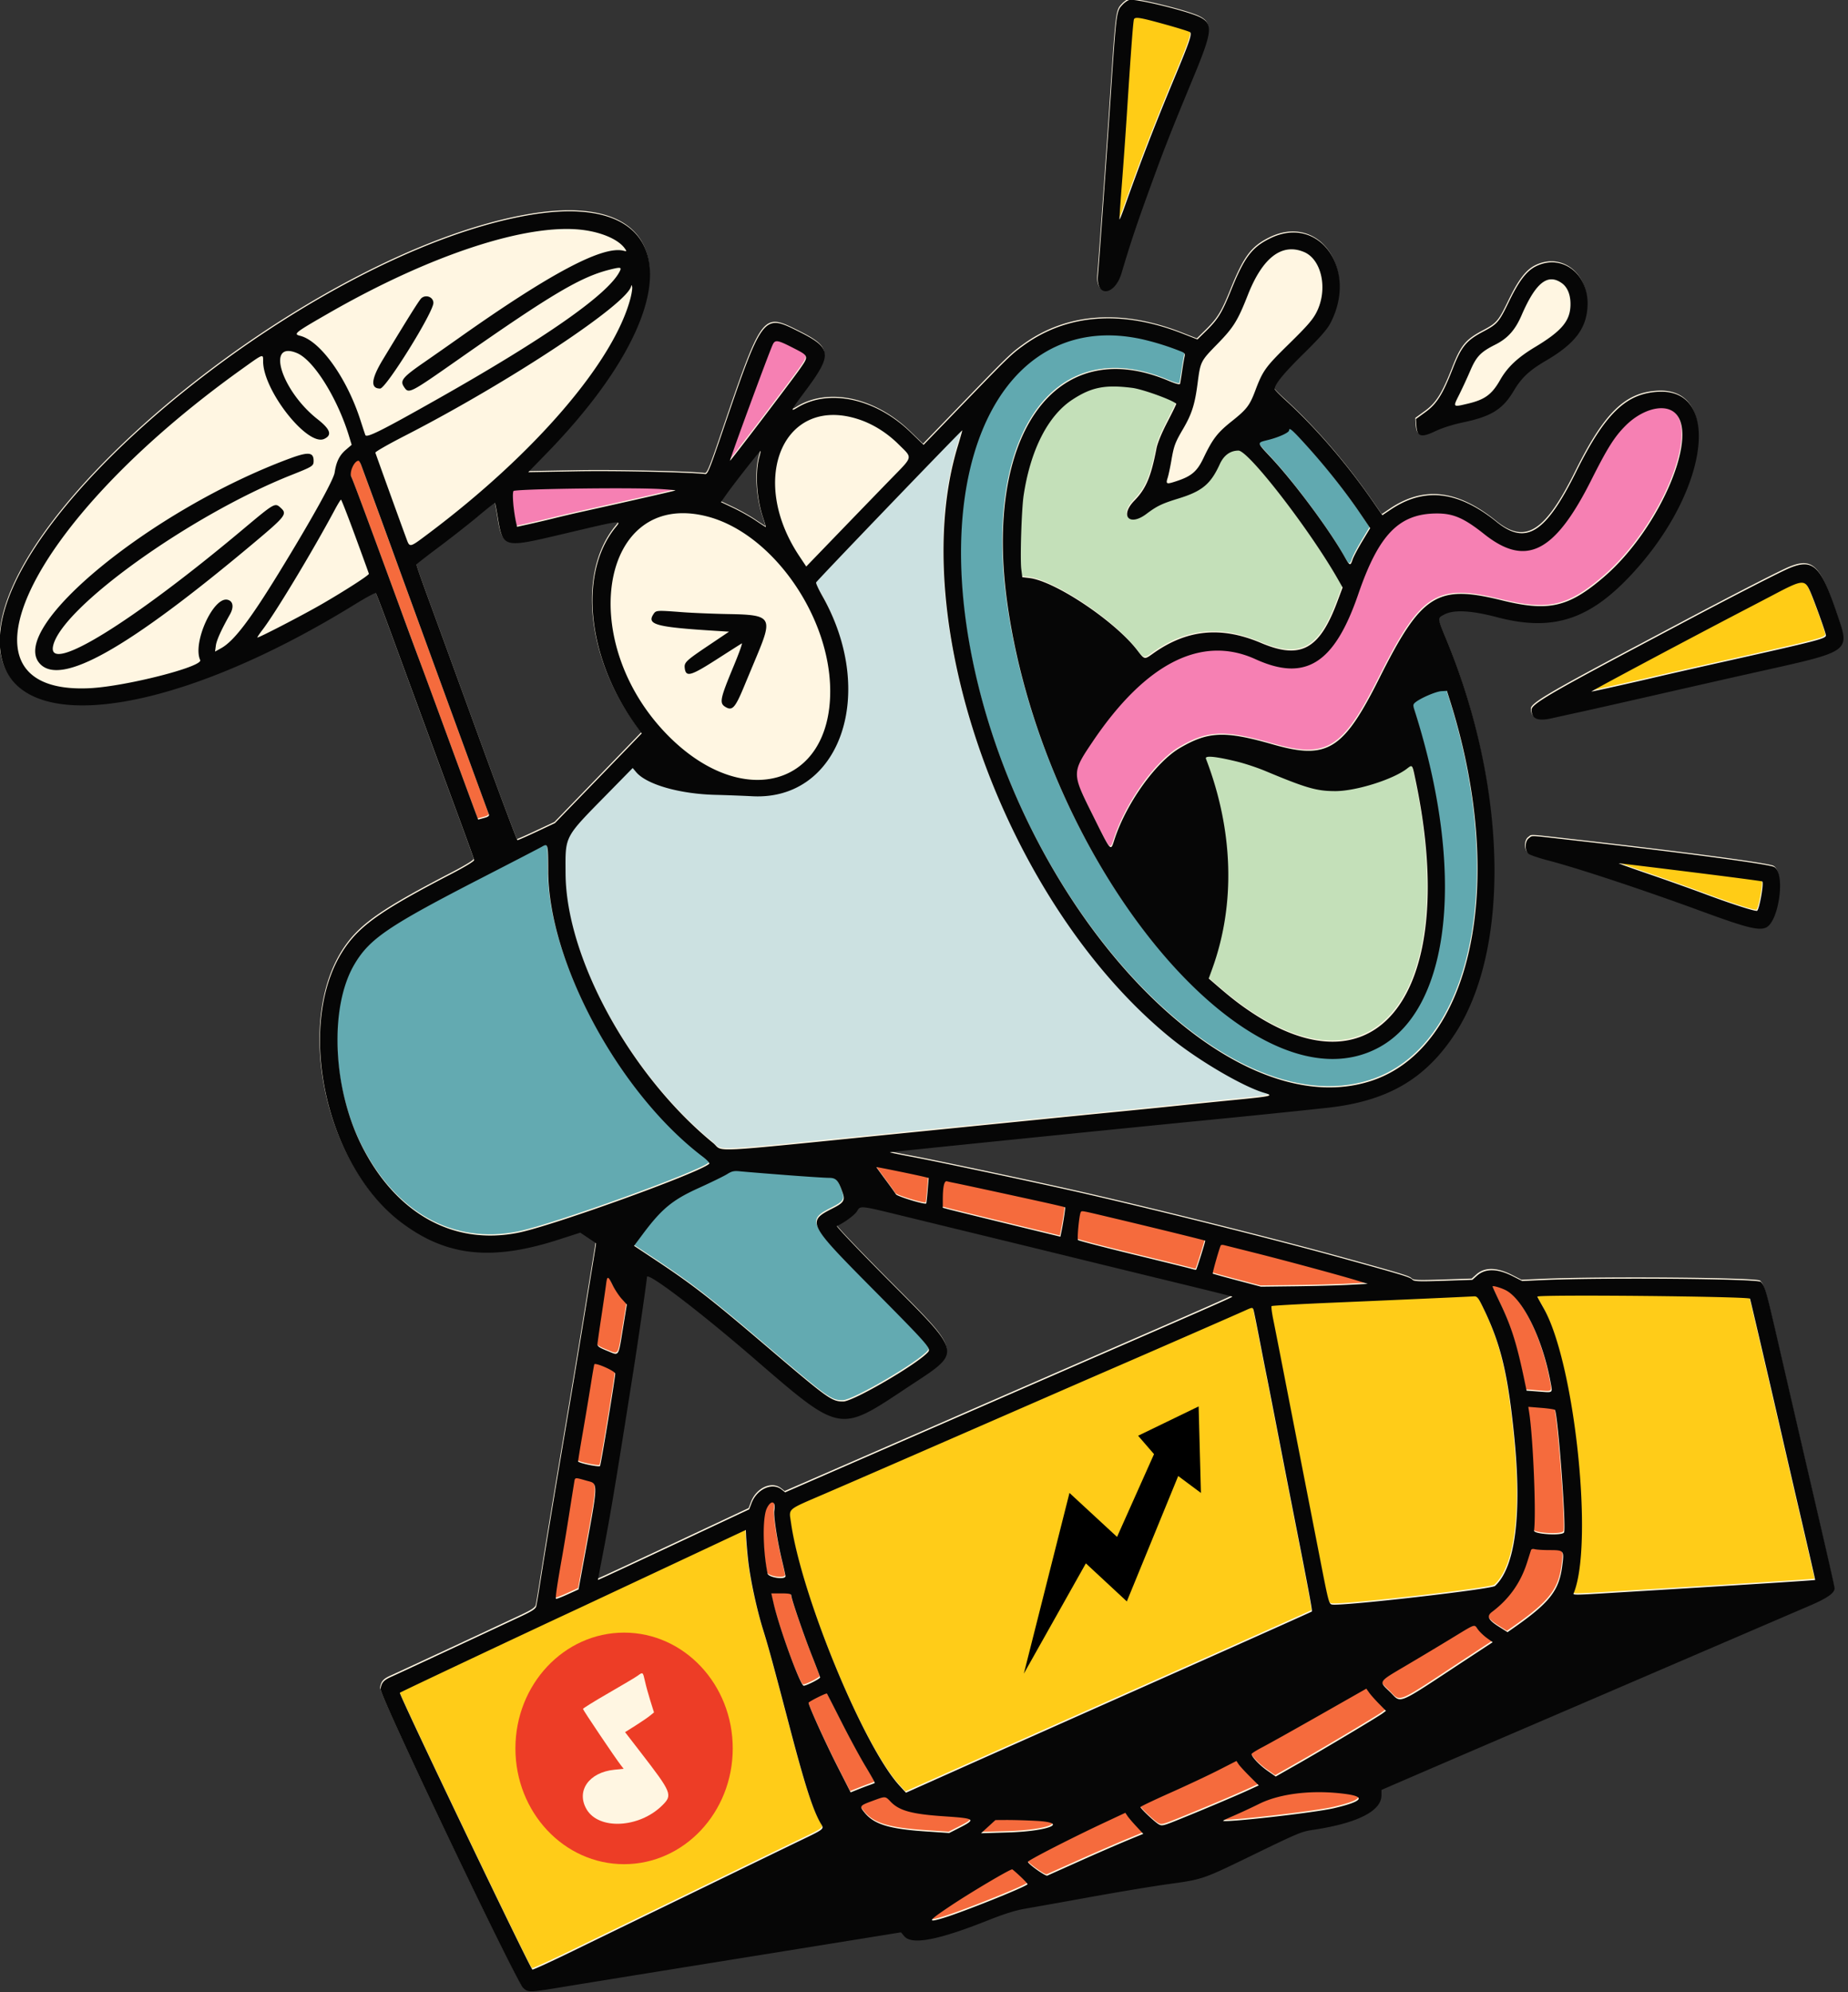 <svg xmlns="http://www.w3.org/2000/svg" xml:space="preserve" width="397" height="428" style="fill-rule:evenodd;clip-rule:evenodd;stroke-linejoin:round;stroke-miterlimit:2"><rect width="100%" height="100%" fill="#333333" stroke="none"/><path d="M584.408 728.707c.821-.574-.359-.63 9.032.43 23.111 2.61 41.099 4.997 42.293 5.615 2.422 1.253 1.002 11.558-1.751 12.709-1.539.644-4.134-.02-13.391-3.42-12.278-4.509-26-9.053-32.155-10.652-1.987-.515-3.856-1.158-4.155-1.428-.808-.731-.732-2.65.127-3.254ZM639.015 672.144c4.849-1.993 6.495-.431 9.797 9.304 2.846 8.387 3.341 8.015-16.592 12.47a5548.822 5548.822 0 0 0-21.297 4.825c-6.894 1.575-14.166 3.217-16.16 3.649-1.994.431-4.509.986-5.59 1.232-2.949.674-4.228.129-4.228-1.807 0-1.129 3.955-3.469 22.353-13.231l9.668-5.133c10.493-5.572 20.159-10.531 22.049-11.309ZM585.92 608.966c5.492-2.663 11.074 1.684 10.75 8.372-.228 4.707-2.637 7.859-8.745 11.442-3.468 2.036-5.065 3.535-6.714 6.308-2.287 3.844-4.678 5.338-10.52 6.568-2.197.462-4.419 1.166-5.885 1.862-2.98 1.413-3.819 1.172-3.968-1.142l-.092-1.41 2.057-1.496c2.304-1.676 3.553-3.675 5.653-9.051 1.817-4.648 2.822-5.873 6.37-7.754 2.99-1.586 3.307-1.958 5.432-6.349 2.089-4.32 3.684-6.391 5.662-7.35ZM500.781 553.23c1.439-.298 12.405 2.397 14.808 3.639 2.71 1.399 2.532 3.005-1.385 12.466-4.944 11.947-6.081 14.836-9.142 23.268-2.853 7.851-4.036 11.4-5.934 17.789-1.425 4.791-5.374 5.208-4.954.522.26-2.901 1.864-25.344 2.551-35.682 1.328-20.005 1.276-19.599 2.648-21.055.424-.447 1.056-.875 1.408-.947Z" style="fill:#fff6e2" transform="translate(-271.282 -567.845) scale(1.026)"/><path d="M374.694 598.35c32.587-5.793 34.523 18.527 3.973 49.904l-3.743 3.842 10.232-.179c8.294-.145 23.579.185 26.807.58.482.058.957-1.08 3.226-7.734 8.845-25.928 8.811-25.883 16.352-22.111 7.011 3.506 7.129 4.753 1.197 12.695-2.902 3.884-3.036 4.178-1.494 3.235 6.619-4.04 16.389-1.925 23.681 5.13l2.753 2.662 7.663-7.929c10.108-10.46 10.643-10.981 13.279-12.887 9.107-6.592 20.588-7.448 33.243-2.48l3.141 1.233 1.767-1.731c2.566-2.516 3.339-3.778 5.309-8.653 2.762-6.839 4.319-8.9 8.145-10.783 10.241-5.04 18.459 6.465 12.644 17.703-.705 1.365-2.113 2.971-5.689 6.494-4.125 4.064-6.007 6.367-6.007 7.355 0 .147.986 1.16 2.191 2.255 6.279 5.702 12.866 13.324 18.236 21.096l2.117 3.063 1.713-1.153c7.114-4.781 14.143-3.964 22.258 2.592 6.102 4.93 10.233 2.313 16.588-10.514 6.048-12.209 10.483-16.494 17.362-16.777 12.861-.526 10.398 19.889-4.439 36.792-9.494 10.817-17.386 13.601-29.504 10.408-5.414-1.425-9.041-1.608-11.026-.551-1.45.77-1.47.552.464 5.247 12.737 30.934 13.442 64.84 1.719 82.636-6.243 9.475-14.178 14.034-26.804 15.401a2724.45 2724.45 0 0 1-26.582 2.713c-16.439 1.609-64.772 6.514-64.839 6.581-.045.045 1.985.466 4.511.933 4.497.832 23.411 4.834 32.988 6.979 15.513 3.474 42.384 10.173 56.793 14.157 13.347 3.69 14.54 4.055 15.073 4.588.381.38 1.367.416 6.507.244l6.059-.201.955-.855c1.76-1.57 4.281-1.536 7.499.099l1.97 1.003 4.228-.191c12.356-.554 45.116-.288 45.732.374.915.982 1.049 1.462 3.94 14.014 1.492 6.48 4.086 17.694 5.764 24.922 4.785 20.595 5.737 24.784 5.737 25.228 0 .979-1.534 2.054-5.135 3.598-2.077.89-14.584 6.269-27.793 11.952a38237.324 38237.324 0 0 1-30.36 13.055 13983.944 13983.944 0 0 0-28.773 12.385l-2.793 1.213v1.131c0 3.3-5.092 5.859-14.41 7.241-2.333.346-3.068.656-12.93 5.45-10.081 4.899-10.112 4.91-17.312 5.899-3.106.426-10.472 1.65-16.37 2.716a2207.074 2207.074 0 0 1-13.594 2.428c-1.981.338-4.366 1.084-7.703 2.413-10.427 4.154-15.956 5.218-17.543 3.378l-.729-.844-17.9 2.887-31.947 5.151a9365.608 9365.608 0 0 0-20.458 3.321c-7.707 1.268-7.698 1.268-8.829.224-1.528-1.411-30.033-61.201-29.818-62.538.222-1.352.673-1.856 2.311-2.576 1.159-.507 17.043-7.906 27.072-12.608 2.367-1.109 3.094-1.593 3.224-2.146.095-.391.532-3.025.974-5.849 1.031-6.601 2.911-17.962 5.546-33.531a3733.208 3733.208 0 0 0 3.808-22.959c.941-5.815 1.825-11.252 1.965-12.082.139-.832.232-1.532.207-1.559-.028-.025-.778-.536-1.668-1.135l-1.62-1.087-4.573 1.475c-14.036 4.524-23.467 3.493-32.879-3.596-16.354-12.318-22.426-42.641-11.584-57.835 3.284-4.604 7.991-7.841 21.915-15.071 3.065-1.593 4.956-2.744 4.908-2.994-.041-.223-1.375-3.93-2.965-8.24a21271.374 21271.374 0 0 1-14.378-39.099c-1.672-4.57-3.133-8.409-3.243-8.53-.112-.123-2.065.926-4.339 2.329-40.214 24.83-74.416 28.382-74.378 7.727.052-28.234 65.62-81.162 110.405-89.123Zm48.626 50.46c.165-.571.259-1.08.207-1.133-.106-.105-5.485 6.745-7.178 9.141l-1.089 1.542 2.601 1.233c1.43.678 3.52 1.856 4.645 2.615 1.126.762 2.086 1.383 2.137 1.383.049 0-.221-.926-.6-2.059-1.347-4.014-1.658-9.505-.723-12.722Zm-54.812 12.613c-.245-1.513-.497-2.802-.56-2.865-.064-.064-1.57 1.111-3.348 2.61-1.778 1.499-5.434 4.375-8.124 6.394-2.691 2.02-4.924 3.754-4.962 3.854-.038.1.928 2.9 2.149 6.222 1.222 3.324 5.944 16.269 10.493 28.768 4.549 12.499 8.379 22.729 8.508 22.733.13.003 1.947-.798 4.036-1.78l3.801-1.787 6.681-6.899c3.674-3.795 7.763-8.022 9.084-9.392l2.404-2.494-.731-.981c-10.603-14.213-12.678-32.219-4.844-42.034 1.359-1.703 2.037-1.788-11.604 1.434-11.803 2.786-11.926 2.752-12.983-3.783Zm85.563 146.571c-10.003-2.444-9.559-2.395-10.357-1.128-.509.81-2.954 2.579-4.192 3.036-.183.069 4.299 4.796 9.961 10.509 16.811 16.96 16.536 15.51 4.481 23.521-14.025 9.32-13.646 9.394-31.844-6.329-11.509-9.947-22.354-18.192-22.354-17 0 .535-1.81 13.105-2.731 18.954-3.881 24.67-4.894 30.731-6.663 39.875a521.816 521.816 0 0 0-.875 4.584c0 .061 6.733-3.071 21.494-10.002l10.168-4.774.499-1.305c1.124-2.942 4.321-4.399 6.278-2.858l.76.598 14.612-6.367c8.035-3.504 17.194-7.497 20.349-8.876 9.11-3.981 21.393-9.338 34.287-14.952 19.983-8.702 24.464-10.683 24.368-10.777-.049-.051-4.568-1.178-10.04-2.507-5.47-1.328-15.248-3.715-21.728-5.303-6.48-1.588-15.385-3.765-19.787-4.834-4.403-1.071-11.912-2.9-16.686-4.065Z" style="fill:#fff6e2" transform="translate(-271.282 -567.845) scale(1.026)"/><path d="M464.821 646.697c-11.143 36.752 10.173 95.914 44.644 123.901 5.756 4.673 15.125 10.163 19.519 11.437 2.088.605 1.62.721-5.741 1.444-3.862.379-8.79.878-10.949 1.108-3.893.413-9.526.979-17.975 1.805-2.408.234-20.68 2.065-40.603 4.064-42.625 4.279-37.733 4.025-40.113 2.075-17.364-14.241-30.793-38.787-30.874-56.439-.038-8.008-.399-7.321 8.79-16.692l5.262-5.365.722.857c2.185 2.598 9.111 4.582 16.613 4.762 2.161.052 5.626.183 7.703.292 18.395.962 26.231-21.511 14.638-41.974-.752-1.329-1.329-2.58-1.281-2.783.07-.302 30.372-31.836 30.591-31.836.036 0-.39 1.504-.946 3.344Z" style="fill:#cce1e1" transform="translate(-271.282 -567.845) scale(1.026)"/><path d="M428.571 799.228c4.294.332 8.444.604 9.224.604 1.566 0 1.997.449 2.909 3.032.585 1.662.273 2.181-2.014 3.335-5.485 2.768-5.309 3.127 8.183 16.742 11.584 11.691 12.382 12.592 11.785 13.31-2.001 2.41-15.669 10.403-17.791 10.403-2.445 0-3.034-.424-16.291-11.726-11.731-10.002-15.354-12.809-23.394-18.131l-4.12-2.728 1.876-2.512c3.917-5.238 6.177-7.103 11.604-9.565 2.641-1.199 5.341-2.517 6.001-2.93.995-.624 1.454-.724 2.708-.593.832.087 5.024.429 9.32.759ZM379.091 735.564c.058 19.195 14.883 46.596 32.391 59.874.867.657 1.461 1.307 1.324 1.445-1.815 1.814-32.544 12.925-39.89 14.42-13.632 2.779-25.729-3.951-32.915-18.31-6.068-12.124-6.725-28.958-1.476-37.854 3.185-5.396 7.096-8.044 26.956-18.255 6.313-3.247 11.819-6.1 12.234-6.341 1.347-.781 1.358-.741 1.376 5.021Z" style="fill:#63aab1" transform="translate(-271.282 -567.845) scale(1.026)"/><path d="M614.467 639.315c6.148 3.824-2.391 24.443-14.384 34.734-7.392 6.342-11.548 7.296-21.313 4.885-13.654-3.369-16.851-1.334-25.724 16.376-7.514 14.995-10.842 17.056-22.261 13.781-10.028-2.877-13.519-2.741-19.477.764-5.046 2.968-11.185 11.553-13.666 19.113-.856 2.603-.564 2.944-4.861-5.698-4.055-8.158-4.051-8.325.317-14.797 11.08-16.424 22.803-22.352 34.053-17.225 10.48 4.776 16.53.95 21.524-13.61 4.275-12.463 8.508-16.838 16.347-16.894 3.525-.027 5.756.935 10.01 4.315 8.756 6.959 14.756 3.937 22.408-11.284 3.379-6.725 4.84-9.047 7.145-11.37 3.226-3.25 7.486-4.582 9.882-3.09Z" style="fill:#f680b3" transform="translate(-271.282 -567.845) scale(1.026)"/><path d="M630.682 825.131c.168.544 4.694 19.972 6.844 29.379.665 2.907 2.474 10.723 4.02 17.369 1.546 6.647 2.796 12.111 2.775 12.144-.047.078-15.064 1.033-39.439 2.508-12.149.736-11.29.731-11.036.075 4.107-10.598.091-48.148-6.364-59.472-.73-1.284-1.328-2.376-1.328-2.431 0-.475 44.381-.047 44.528.428ZM575.068 827.549c3.484 7.306 4.94 13.44 6.237 26.281 1.661 16.427.25 27.512-4.002 31.445-.739.684-31.369 4.196-34.035 3.904-.729-.079-.783-.282-2.628-9.747a69642.15 69642.15 0 0 0-4.04-20.694c-1.186-6.064-2.83-14.492-3.652-18.728-.823-4.238-1.748-8.927-2.052-10.422-.306-1.495-.47-2.802-.366-2.902.105-.1 5.832-.422 12.727-.714 11.167-.473 27.528-1.205 29.627-1.325.7-.04.921.254 2.184 2.902ZM420.931 879.733c.428 3.969 1.787 10.324 3.134 14.652 1.133 3.638 2.102 7.19 5.446 19.938 3.207 12.229 4.838 17.381 6.429 20.316.948 1.749 1.722 1.126-6.133 4.935-3.647 1.768-9.211 4.47-12.369 6.007-3.155 1.537-10.088 4.905-15.406 7.484-5.316 2.579-13.327 6.474-17.802 8.656-4.475 2.183-8.275 3.923-8.441 3.866-.452-.15-28.011-57.701-27.752-57.953.169-.163 25.849-12.285 36.928-17.43.747-.348 9.039-4.236 18.426-8.641l17.069-8.011.072 1.581c.042.868.221 2.939.399 4.6Zm-22.977 24.595c-.415.309-3.168 1.949-6.117 3.645-2.949 1.697-5.362 3.196-5.362 3.33 0 .239 6.755 10.279 7.926 11.779l.589.756-1.97.2c-5.303.536-8.038 4.449-5.791 8.285 2.561 4.368 11.004 3.942 15.818-.796 2.24-2.208 2.068-2.63-4.566-11.223l-3.195-4.138 2.164-1.363c1.191-.751 2.554-1.68 3.029-2.068l.864-.705-.754-2.404c-.415-1.321-.928-3.184-1.138-4.139-.428-1.936-.439-1.943-1.497-1.159ZM526.76 827.549c.088.29.645 3.043 1.238 6.117.592 3.072 1.272 6.54 1.511 7.703.238 1.162 1.329 6.735 2.424 12.385 1.094 5.65 2.512 12.921 3.152 16.162 3.213 16.293 4.012 20.572 3.871 20.713-.085.086-14.616 6.591-32.29 14.453a42675.024 42675.024 0 0 0-42.403 18.889l-10.272 4.591-1.359-1.485c-7.535-8.223-20.554-39.801-22.716-55.091-.428-3.014-.981-2.541 7.007-5.987 8.243-3.556 17.452-7.567 48.031-20.916 4.57-1.996 10.756-4.685 13.746-5.981 6.634-2.871 24.616-10.734 26.282-11.492 1.533-.696 1.587-.697 1.778-.061Z" style="fill:#ffcc18" transform="translate(-271.282 -567.845) scale(1.026)"/><path d="M450.799 930.463c1.818 1.876 4.423 2.583 11.198 3.04 6.607.445 6.772.589 2.927 2.539l-1.883.957-4.819-.323c-7.713-.516-10.863-1.473-12.873-3.911-1.145-1.39-1.082-1.492 1.563-2.465 2.856-1.051 2.704-1.059 3.887.163Zm30.481 3.995c7.013.377 2.56 2.18-5.992 2.427l-5.588.161 3.02-2.759 2.445-.014c1.345-.007 4.096.076 6.115.185Zm-3.284 11.689c.859.806 1.506 1.52 1.439 1.587-.67.671-13.561 5.829-17.659 7.067-3.446 1.041-3.201.622 1.455-2.49 4.405-2.945 12.648-7.821 13.009-7.698.108.038.899.729 1.756 1.534Zm24.242-10.508 1.429 1.53-3.542 1.463c-1.947.805-6.395 2.742-9.884 4.305a7840.29 7840.29 0 0 1-6.67 2.987c-.377.165-4.054-2.455-4.054-2.89 0-.311 8.982-4.92 16.011-8.214l4.379-2.052.452.669c.248.37 1.093 1.36 1.879 2.202Zm23.701-10.508 1.901 1.899-2.335 1.071c-2.644 1.211-9.793 4.229-14.656 6.186-3.055 1.229-3.304 1.282-4.011.852-.87-.529-3.759-3.275-3.759-3.574 0-.111 2.822-1.459 6.27-2.996 3.447-1.537 7.968-3.661 10.043-4.722l3.777-1.928.433.658c.24.36 1.291 1.511 2.337 2.554Zm20.24 3.717c4.174.58 3.282 1.588-2.619 2.96-4.066.946-22.747 3.067-23.182 2.632-.047-.048.834-.472 1.956-.943 1.123-.471 3.673-1.657 5.667-2.635 4.472-2.193 11.379-2.958 18.178-2.014Zm6.822-18.921 1.468 1.496-.658.496c-.98.74-12.446 7.587-17.771 10.614l-4.649 2.643-1.766-1.238c-1.635-1.147-3.289-2.9-3.282-3.478.002-.136 1.046-.791 2.32-1.456 1.274-.665 6.675-3.686 12.004-6.717l9.69-5.508.587.826c.324.455 1.249 1.499 2.057 2.322Zm20.726-15.533c.374.504 1.218 1.309 1.88 1.787l1.203.872-5.071 3.331c-15.745 10.348-13.819 9.547-16.617 6.899-2.155-2.039-2.221-1.934 3.164-5.106a961.685 961.685 0 0 0 9.59-5.74c5.614-3.411 4.997-3.198 5.851-2.043Zm14.843-16.624c3.222.012 3.219.009 2.802 3.311-.662 5.237-2.666 7.754-10.525 13.224l-.926.645-1.84-1.163c-2.248-1.423-2.594-2.19-1.392-3.09 3.563-2.676 5.977-6.085 7.331-10.359l.802-2.527c.083-.264.373-.348.806-.232.372.1 1.697.187 2.942.191Zm1.256-29.359c.616.64 2.409 24.409 1.934 25.645-.292.761-6.384.408-6.284-.364.458-3.558-.194-19.342-1.022-24.739l-.182-1.178 2.677.215c1.474.118 2.768.308 2.877.421Zm-10.415-25.12c3.669 1.735 7.825 10.168 9.505 19.28.442 2.401.631 2.247-2.451 2.012l-2.557-.194-.217-1.057c-1.75-8.517-2.857-12.133-5.264-17.181-.901-1.888-1.639-3.501-1.639-3.581 0-.218 1.523.201 2.623.721Zm-52.358-7.743c6.73 1.697 18.276 4.825 21.491 5.824l2.114.658-4.079.214c-2.242.116-7.271.25-11.175.295l-7.1.083-4.984-1.317c-2.743-.723-5.041-1.365-5.108-1.423-.109-.094 1.394-5.381 1.676-5.9.06-.109.347-.141.637-.071.291.069 3.23.807 6.528 1.637Zm-30.165-7.402c8.941 2.122 19.624 4.745 19.742 4.847.087.076-1.72 5.852-1.905 6.091-.031.038-.522-.065-1.091-.23-.571-.165-6.063-1.522-12.204-3.018-6.141-1.495-11.279-2.833-11.417-2.972-.243-.243.248-5.325.564-5.835.213-.346-.053-.393 6.311 1.117Zm-32.778-7.25c1.182.226 10.894 2.325 18.27 3.951 2.654.584 4.869 1.106 4.923 1.16.094.094-.393 3.304-.79 5.197l-.199.951-11.026-2.682c-6.065-1.476-11.604-2.839-12.31-3.029l-1.284-.346.004-1.699c.005-2.707.297-4.002.868-3.842.268.074.963.227 1.544.339Zm-6.164-1.234.796.199-.216 2.628c-.118 1.446-.254 2.67-.301 2.719-.27.288-6.086-1.486-6.349-1.938-.165-.284-1.151-1.662-2.19-3.059-1.038-1.398-1.888-2.578-1.888-2.621 0-.078 8.502 1.658 10.148 2.072ZM440.47 913.728c1.635 3.234 3.9 7.415 5.037 9.293 1.134 1.876 2.014 3.453 1.952 3.503-.064.051-.522.234-1.021.406-.498.173-1.609.595-2.468.937l-1.563.626-2.753-5.418c-2.575-5.071-6.054-12.735-6.054-13.344 0-.228 3.656-2.066 3.838-1.928.032.025 1.397 2.692 3.032 5.925Zm-10.495-26.49c0 .691 2.61 8.305 4.37 12.749.919 2.319 1.672 4.314 1.672 4.437 0 .287-2.868 1.742-3.432 1.742-.71 0-5.156-12.173-6.316-17.295l-.462-2.039h2.084c1.546 0 2.084.105 2.084.406Zm-3.539-19.06c.074.208.072.801-.008 1.316-.177 1.165.622 6.36 1.601 10.404.406 1.674.738 3.173.738 3.329 0 .816-3.575.292-3.747-.549-.997-4.894-1.089-11.607-.188-13.594.565-1.245 1.326-1.675 1.604-.906Zm-39.357-4.955c2.574.726 2.613-.314-.671 17.528l-.966 5.248-2.256 1.029c-1.24.564-2.346.99-2.456.944-.187-.078.261-3.128 1.364-9.296.254-1.412.869-5.151 1.365-8.307.499-3.157.979-6.182 1.07-6.722.19-1.151.054-1.13 2.55-.424Zm6.043-22.396c0 .887-2.886 18.466-3.172 19.331-.1.299-4.192-.526-4.589-.925-.038-.036.402-2.778.978-6.095a848.089 848.089 0 0 0 1.664-9.956c.341-2.161.673-4.089.738-4.289.158-.478 4.381 1.385 4.381 1.934Zm-.526-18.5c.446.908 1.294 2.188 1.885 2.842l1.075 1.189-.781 4.787c-1.039 6.376-.758 5.959-3.315 4.917-1.815-.738-2.105-.959-2.047-1.553.038-.381.417-3.004.843-5.827.426-2.826.856-5.782.955-6.571.232-1.829.395-1.803 1.385.216Z" style="fill:#f56b3d" transform="translate(-271.282 -567.845) scale(1.026)"/><path d="M618.326 735.818c8.14 1.011 14.857 1.896 14.926 1.963.38.371-.676 6.166-1.126 6.166-.819 0-5.423-1.494-10.931-3.545-2.907-1.084-8.209-2.967-11.781-4.187-3.573-1.218-6.359-2.222-6.194-2.228.167-.005 6.964.818 15.106 1.831ZM643.228 676.958c.872 1.94 3.342 8.813 3.342 9.299 0 .697-1.477 1.08-21.6 5.582a1892.6 1892.6 0 0 0-12.687 2.873c-5.923 1.396-14.488 3.317-14.787 3.317-.282-.002 19.449-10.525 31.855-16.991a2398.95 2398.95 0 0 0 6.344-3.316c5.936-3.132 6.443-3.183 7.533-.764ZM508.198 558.343c2.751.761 5.127 1.504 5.28 1.651.407.391-.169 2.093-3.065 9.046-4.437 10.647-7.21 17.81-10.796 27.882-.46 1.294-.875 2.314-.92 2.265-.047-.05.166-3.286.475-7.19.306-3.904.772-10.429 1.036-14.5.926-14.328 1.352-19.979 1.525-20.258.304-.493 1.344-.316 6.465 1.104Z" style="fill:#ffcc16" transform="translate(-271.282 -567.845) scale(1.026)"/><path d="M537.899 646.599c4.002 4.432 8.015 9.492 10.986 13.855l2.286 3.357-1.672 2.774c-.92 1.527-1.828 3.245-2.017 3.818-.453 1.374-.591 1.328-1.64-.544-3.178-5.664-10.513-15.553-15.459-20.839-3.038-3.248-3.011-3.057-.531-3.681 2.207-.554 4.343-1.533 4.343-1.993 0-.695.676-.102 3.704 3.253Z" style="fill:#61a9b0" transform="translate(-271.282 -567.845) scale(1.026)"/><path d="M503.547 624.294c2.463.553 5.301 1.445 7.937 2.494.857.341.977.51.821 1.157-.1.415-.33 1.776-.511 3.021-.18 1.247-.372 2.427-.426 2.623-.065.239-.883.025-2.476-.645-23.586-9.949-38.795 11.366-33.617 47.112 8.024 55.388 51.506 106.98 77.873 92.396 15.02-8.308 17.989-37.062 7.284-70.575-.322-1.013-.299-1.187.218-1.604 1.127-.907 4.261-2.25 5.414-2.322l1.167-.073.712 2.266c11.901 37.898 4.599 72.616-16.709 79.442-30.65 9.819-73.784-36.805-83.77-90.547-7.778-41.849 8.439-70.944 36.083-64.745Z" style="fill:#61a9b0" transform="translate(-271.282 -567.845) scale(1.026)"/><path d="M430.291 626.038c3.435 1.756 3.416 1.698 1.421 4.544-1.824 2.603-14.395 19.115-14.551 19.115-.181 0 7.991-22.231 8.925-24.281.495-1.087 1.011-1.011 4.205.622ZM402.594 655.633c1.773.108 3.181.239 3.13.291-.08.078-9.224 2.161-20.458 4.658-1.412.314-3.723.86-5.134 1.215-1.412.353-3.691.888-5.063 1.189l-2.492.547-.147-.65c-.649-2.875-.951-6.808-.531-6.883 2.525-.444 25.053-.712 30.695-.367Z" style="fill:#f680b3" transform="translate(-271.282 -567.845) scale(1.026)"/><path d="M501.339 634.448c2.15.27 8.249 2.461 9.233 3.319.051.043-.783 1.76-1.852 3.813-1.209 2.326-2.074 4.421-2.291 5.548-1.144 5.949-2.201 8.45-4.62 10.922-3.12 3.19-1.071 5.483 2.501 2.799 2.229-1.678 3.255-2.17 6.775-3.254 4.903-1.509 6.699-3.008 8.595-7.17.85-1.867 2.197-2.844 3.913-2.844 2.11 0 14.952 16.616 20.824 26.943l.979 1.719-1.106 2.963c-3.744 10.038-7.679 12.166-15.986 8.642-8.336-3.536-15.499-2.835-22.582 2.211-1.842 1.311-1.767 1.327-3.342-.714-4.689-6.086-17.199-14.451-22.559-15.085l-1.479-.176-.21-1.682c-.272-2.184.056-12.543.489-15.432 1.43-9.514 5.088-16.704 10.205-20.055 4.002-2.621 6.846-3.181 12.513-2.467ZM523.213 712.67c1.636.397 4.335 1.291 5.997 1.987 8.606 3.599 10.754 4.216 14.667 4.216 4.287 0 11.973-2.4 14.946-4.668 1.207-.92 1.129-1.016 1.82 2.252 9.229 43.688-7.321 66.906-34.605 48.546-2.338-1.575-4.081-2.933-6.989-5.443l-1.682-1.454.733-2.021c4.904-13.503 4.442-29.003-1.315-44.004-.27-.699 1.951-.496 6.428.589Z" style="fill:#c4e0b9" transform="translate(-271.282 -567.845) scale(1.026)"/><ellipse cx="391.293" cy="927.747" rx="22.752" ry="24.244" style="fill:#ed3d26" transform="translate(-267.398 -576.238) scale(1.026)"/><path d="M397.954 904.328c1.058-.784 1.069-.777 1.497 1.159.21.955.723 2.818 1.138 4.139l.754 2.404-.864.705c-.475.388-1.838 1.317-3.029 2.068l-2.164 1.363 3.195 4.138c6.634 8.593 6.806 9.015 4.566 11.223-4.814 4.738-13.257 5.164-15.818.796-2.247-3.836.488-7.749 5.791-8.285l1.97-.2-.589-.756c-1.171-1.5-7.926-11.54-7.926-11.779 0-.134 2.413-1.633 5.362-3.33 2.949-1.696 5.702-3.336 6.117-3.645Z" style="fill:#fff6e2" transform="translate(-271.282 -567.845) scale(1.026)"/><path d="M339.912 650.527c.183.456 3.924 10.686 8.314 22.732l4.248 11.651c6.859 18.797 13.901 38.053 14.198 38.808.136.346-.127.547-1.028.786l-1.211.325-.636-1.695c-.35-.932-3.009-8.149-5.907-16.043-2.898-7.891-5.481-14.891-5.74-15.556-.261-.666-2.217-5.967-4.348-11.782-6.311-17.22-9.594-26.045-9.909-26.636-.504-.939.573-3.393 1.495-3.417.105-.002.341.37.524.827Z" style="fill:#f56b3d" transform="translate(-271.282 -567.845) scale(1.026)"/><path d="m219.95 359.564 9.802-38.818 10.221 9.448 7.942-17.784-3.416-3.952 13-6.3.493 18.588-4.882-3.634-11.036 26.94-8.803-8.175-13.322 23.687Z"/><path d="M224.065 84.944c.794-.164 6.844 1.323 8.17 2.008 1.495.772 1.397 1.658-.764 6.878-2.728 6.591-3.355 8.185-5.044 12.837-1.574 4.332-2.227 6.29-3.274 9.815-.786 2.643-2.965 2.873-2.733.288.143-1.601 1.028-13.983 1.407-19.687.733-11.037.704-10.813 1.461-11.616.234-.247.583-.483.777-.523Zm4.092 2.821c-2.825-.783-3.399-.881-3.567-.609-.095.154-.33 3.272-.841 11.177a726.749 726.749 0 0 1-.572 8c-.17 2.154-.288 3.939-.262 3.967.025.027.254-.536.508-1.25 1.978-5.557 3.508-9.509 5.956-15.383 1.598-3.836 1.916-4.775 1.691-4.991-.084-.081-1.395-.491-2.913-.911ZM154.5 109.838c17.979-3.196 19.047 10.222 2.192 27.533l-2.065 2.12 5.645-.099c4.576-.08 13.009.102 14.79.32.266.032.528-.596 1.78-4.267 4.88-14.305 4.861-14.28 9.022-12.199 3.868 1.934 3.933 2.622.66 7.004-1.601 2.143-1.675 2.305-.824 1.785 3.652-2.229 9.042-1.062 13.065 2.83l1.519 1.469 4.228-4.375c5.577-5.771 5.872-6.058 7.326-7.11 5.025-3.637 11.359-4.109 18.341-1.368l1.733.68.975-.955c1.416-1.388 1.842-2.084 2.929-4.774 1.524-3.773 2.383-4.91 4.494-5.949 5.65-2.781 10.184 3.567 6.976 9.767-.389.753-1.166 1.639-3.139 3.583-2.276 2.242-3.314 3.513-3.314 4.058 0 .081.544.64 1.209 1.244 3.464 3.146 7.098 7.351 10.061 11.639l1.168 1.69.945-.636c3.925-2.638 7.803-2.187 12.28 1.43 3.367 2.72 5.646 1.276 9.152-5.801 3.337-6.736 5.784-9.1 9.579-9.256 7.096-.29 5.737 10.973-2.449 20.299-5.238 5.968-9.592 7.504-16.278 5.742-2.987-.786-4.988-.887-6.083-.304-.8.425-.811.305.256 2.895 7.027 17.067 7.416 35.774.948 45.592-3.444 5.228-7.822 7.743-14.788 8.497-3.889.421-9.1.953-14.666 1.497-9.07.888-35.736 3.594-35.773 3.631-.025.025 1.095.257 2.489.515 2.481.459 12.916 2.667 18.2 3.85 8.559 1.917 23.384 5.613 31.334 7.811 7.364 2.036 8.022 2.237 8.316 2.531.21.21.754.23 3.59.135l3.343-.111.527-.472c.971-.866 2.362-.847 4.137.055l1.087.553 2.333-.105c6.817-.306 24.891-.159 25.231.206.505.542.579.807 2.174 7.732a9100.2 9100.2 0 0 0 3.18 13.75c2.64 11.363 3.165 13.674 3.165 13.919 0 .54-.846 1.133-2.833 1.985-1.146.491-8.046 3.459-15.334 6.594-7.287 3.136-14.825 6.378-16.75 7.203a7596.961 7596.961 0 0 0-15.875 6.833l-1.541.669v.624c0 1.821-2.809 3.233-7.95 3.995-1.287.191-1.693.362-7.134 3.007-5.562 2.703-5.579 2.709-9.551 3.255-1.714.235-5.778.91-9.032 1.498a1216.51 1216.51 0 0 1-7.5 1.34c-1.093.186-2.409.598-4.25 1.331-5.753 2.292-8.803 2.879-9.679 1.864l-.402-.466-9.876 1.593-17.626 2.842c-4.263.688-9.342 1.512-11.287 1.832-4.252.7-4.247.7-4.871.124-.843-.779-16.57-33.766-16.451-34.504.122-.746.371-1.024 1.275-1.421.639-.28 9.403-4.362 14.936-6.956 1.306-.612 1.707-.879 1.779-1.184.052-.216.293-1.669.537-3.227.569-3.642 1.606-9.91 3.06-18.5.637-3.758 1.582-9.458 2.101-12.667.519-3.208 1.007-6.208 1.084-6.666.077-.459.128-.845.114-.86a53.917 53.917 0 0 0-.92-.626l-.894-.6-2.523.814c-7.744 2.496-12.947 1.927-18.14-1.984-9.023-6.796-12.373-23.526-6.391-31.909 1.812-2.54 4.409-4.326 12.091-8.315 1.691-.879 2.734-1.514 2.708-1.652-.023-.123-.759-2.168-1.636-4.546-3.159-8.569-6.287-17.076-7.933-21.572-.922-2.521-1.728-4.639-1.789-4.706-.062-.068-1.139.511-2.394 1.285-22.187 13.699-41.057 15.659-41.036 4.263.029-15.577 36.204-44.779 60.913-49.171Zm-26.579 15.903c-3.637-1.519-1.82 4.344 2.365 7.633 1.492 1.173 1.717 1.843.764 2.278-1.938.883-7.039-5.59-7.048-8.944-.003-.92.102-.958-2.502.907-24.758 17.728-34.232 37.668-17.5 36.828 4.143-.207 13.078-2.488 12.732-3.248-.91-1.999 1.537-7.373 3.17-6.964.634.159.744.84.273 1.679-1.018 1.81-1.548 2.985-1.633 3.614l-.093.692.715-.399c1.453-.814 3.281-3.2 6.626-8.646 3.753-6.111 6.347-10.775 6.473-11.639.179-1.229.554-1.992 1.287-2.619l.677-.58-.29-.958c-1.339-4.421-4.093-8.831-6.016-9.634Zm-.838 12.169c2.145-.793 2.75-.734 2.75.27 0 .598-.088.655-2.583 1.646-11.729 4.663-26.699 15.431-27.518 19.796-.604 3.216 9.076-2.743 21.851-13.453 3.779-3.168 3.776-3.166 4.446-2.56.783.709.596.952-3.117 4.069-14.629 12.279-22.344 16.614-24.73 13.897-3.641-4.147 13.016-17.786 28.901-23.665Zm33.755-26.408c-6.408-.766-17.556 2.901-29.255 9.622-3.945 2.267-4.128 2.412-3.304 2.618 2.336.587 5.399 4.877 6.965 9.758.25.779.504 1.546.564 1.704.138.366 1.841-.483 8.359-4.169 12.464-7.05 19.588-12.031 20.987-14.674.295-.557.18-.585-1.096-.268-3.358.834-6.73 2.829-17.326 10.25-5.926 4.15-5.907 4.141-6.483 3.263-.45-.687-.108-1.101 2.277-2.753a566.495 566.495 0 0 0 3.891-2.723c10.696-7.581 16.795-10.823 19.217-10.216.372.094.38.079.149-.251-.731-1.043-2.665-1.888-4.945-2.161Zm-18.536 7.873c.545-.434 1.365-.093 1.365.567 0 1.092-5.472 9.891-6.15 9.891-1.157 0-1.047-1.102.34-3.39 3.111-5.133 4.21-6.881 4.445-7.068Zm24.105.11c.162-.604.258-1.241.213-1.416-.045-.176-.09-.231-.101-.124-.194 1.958-14.015 11.122-26.186 17.362-1.879.963-3.395 1.832-3.368 1.931.048.178 2.95 8.221 3.568 9.887.413 1.115.337 1.131 2.584-.557 12.234-9.188 21.331-19.767 23.29-27.083Zm77.809-5.426c-2.549-1.065-4.781.642-6.477 4.953-1.175 2.988-1.646 3.749-3.495 5.646-1.989 2.039-1.981 2.023-2.324 4.654-.309 2.36-.666 3.475-1.66 5.175-.938 1.603-1.067 1.951-1.364 3.68-.134.779-.323 1.665-.42 1.969-.24.756-.156.784 1.085.371 1.671-.556 2.319-1.115 3.04-2.627 1.069-2.239 1.611-2.944 3.29-4.28 1.712-1.364 2.056-1.811 2.693-3.502.882-2.343 1.167-2.739 3.912-5.431 2.12-2.079 2.741-2.795 3.182-3.667 1.325-2.623.597-6.081-1.462-6.941Zm-59.042 11.055c-1.762-.901-2.047-.943-2.32-.343-.515 1.131-5.024 13.396-4.924 13.396.086 0 7.022-9.11 8.028-10.546 1.101-1.57 1.111-1.538-.784-2.507Zm40.417-.962c-15.252-3.42-24.199 12.632-19.908 35.721 5.51 29.651 29.308 55.374 46.218 49.957 11.756-3.766 15.785-22.921 9.219-43.83l-.393-1.25-.644.04c-.636.04-2.365.781-2.987 1.281-.285.23-.298.326-.12.885 5.906 18.49 4.268 34.354-4.019 38.938-14.547 8.046-38.537-20.418-42.964-50.977-2.857-19.722 5.534-31.482 18.547-25.993.879.37 1.33.488 1.366.356.03-.108.136-.759.235-1.447.1-.687.227-1.438.282-1.667.086-.357.02-.45-.453-.638a30.172 30.172 0 0 0-4.379-1.376Zm-74.504 20.485c-.135-.835-.274-1.546-.309-1.581-.035-.035-.866.613-1.847 1.44s-2.998 2.414-4.482 3.528c-1.485 1.114-2.717 2.071-2.738 2.126-.021.055.512 1.6 1.186 3.433.674 1.834 3.279 8.976 5.789 15.872 2.51 6.896 4.623 12.54 4.694 12.542.072.002 1.074-.44 2.227-.982l2.097-.986 3.686-3.806a5956.33 5956.33 0 0 0 5.012-5.182l1.326-1.376-.403-.541c-5.85-7.842-6.995-17.776-2.673-23.191.75-.94 1.124-.987-6.402.791-6.512 1.537-6.58 1.518-7.163-2.087Zm85.354 28.274c-2.47-.599-3.695-.711-3.546-.325 3.176 8.276 3.431 16.828.725 24.278l-.404 1.115.928.802c1.604 1.385 2.566 2.134 3.856 3.003 15.053 10.13 24.184-2.68 19.092-26.784-.381-1.803-.338-1.75-1.004-1.242-1.64 1.251-5.881 2.575-8.246 2.575-2.159 0-3.344-.34-8.092-2.326-.917-.384-2.406-.877-3.309-1.096Zm2.119 56.76c-1.82-.458-3.441-.865-3.602-.903-.16-.039-.318-.021-.351.039-.156.286-.985 3.203-.925 3.255.037.032 1.305.386 2.818.785l2.75.727 3.917-.046c2.154-.025 4.929-.099 6.166-.163l2.25-.118-1.166-.363c-1.774-.551-8.144-2.277-11.857-3.213Zm28.887 4.272c-.607-.287-1.447-.518-1.447-.398 0 .044.407.934.904 1.976 1.328 2.785 1.939 4.78 2.904 9.479l.12.583 1.411.107c1.7.13 1.596.215 1.352-1.11-.927-5.027-3.22-9.68-5.244-10.637Zm-92.225-89.353c-12.342-3.106-15.276 14.68-4.216 25.562 8.545 8.409 18.486 5.537 18.493-5.342.005-8.747-6.76-18.329-14.277-20.22Zm-6.147 11.315c.307-.468.334-.47 3.35-.241 1.187.09 3.604.189 5.37.22 4.913.086 5.097.365 3.212 4.866-.345.825-1.022 2.448-1.504 3.608-.945 2.273-1.3 2.685-1.992 2.315-.866-.464-.797-.845.88-4.886.6-1.446 1.001-2.578.892-2.515-.11.062-1.427.901-2.927 1.863-2.991 1.917-3.535 2.062-3.66.972-.074-.641.15-.851 2.813-2.641l2.304-1.549-1.782-.113c-6.646-.419-7.731-.715-6.956-1.899Zm15.15 64.762c-2.37-.182-4.683-.371-5.142-.419-.692-.072-.945-.017-1.494.327-.364.228-1.854.955-3.311 1.617-2.994 1.358-4.241 2.387-6.402 5.277l-1.035 1.386 2.273 1.505c4.436 2.936 6.435 4.485 12.907 10.003 7.314 6.236 7.639 6.47 8.988 6.47 1.171 0 8.712-4.41 9.816-5.74.329-.396-.111-.893-6.502-7.343-7.444-7.512-7.541-7.71-4.515-9.237 1.262-.637 1.434-.923 1.111-1.84-.503-1.425-.741-1.673-1.605-1.673-.43 0-2.72-.15-5.089-.333Zm16.207.239c-.908-.228-5.599-1.186-5.599-1.143 0 .024.469.675 1.042 1.446.573.771 1.117 1.531 1.208 1.688.145.249 3.354 1.228 3.503 1.069.026-.027.101-.702.166-1.5l.119-1.45-.439-.11Zm21.485 4.681c-3.511-.833-3.364-.807-3.482-.616-.174.281-.445 3.085-.311 3.219.076.077 2.911.815 6.299 1.64 3.388.825 6.418 1.574 6.733 1.665.314.091.585.148.602.127.102-.132 1.099-3.319 1.051-3.361-.065-.056-5.959-1.503-10.892-2.674Zm-18.084-4a14.963 14.963 0 0 1-.852-.187c-.315-.088-.476.626-.479 2.12l-.002.937.708.191c.39.105 3.446.857 6.792 1.671l6.083 1.48.11-.525c.219-1.044.488-2.815.436-2.867-.03-.03-1.252-.318-2.716-.64-4.07-.897-9.428-2.055-10.08-2.18Zm-46.907-36.045c-.01-3.179-.016-3.201-.759-2.77-.229.133-3.267 1.707-6.75 3.498-10.957 5.634-13.115 7.095-14.872 10.072-2.896 4.908-2.534 14.196.814 20.885 3.965 7.922 10.639 11.635 18.16 10.102 4.053-.825 21.007-6.955 22.008-7.956.076-.076-.252-.435-.73-.797-9.66-7.326-17.839-22.444-17.871-33.034Zm41.368 39.961c-5.519-1.348-5.274-1.321-5.714-.622-.281.447-1.63 1.423-2.313 1.675-.101.038 2.372 2.646 5.496 5.798 9.275 9.357 9.123 8.557 2.472 12.977-7.738 5.142-7.529 5.183-17.569-3.492-6.35-5.488-12.333-10.037-12.333-9.379 0 .295-.999 7.23-1.507 10.457-2.141 13.611-2.7 16.955-3.676 22a291.944 291.944 0 0 0-.483 2.529c0 .034 3.715-1.694 11.859-5.518l5.61-2.634.275-.72c.62-1.623 2.384-2.427 3.464-1.577l.419.33 8.062-3.513c4.433-1.933 9.486-4.136 11.227-4.897 5.026-2.196 11.803-5.152 18.917-8.249 11.025-4.801 13.497-5.894 13.444-5.946-.027-.028-2.52-.65-5.539-1.383-3.018-.733-8.413-2.05-11.988-2.926-3.575-.876-8.488-2.077-10.917-2.667-2.429-.591-6.572-1.6-9.206-2.243Zm-33.917 7.908c-.546-1.114-.636-1.128-.764-.119-.055.435-.292 2.066-.527 3.625a168.2 168.2 0 0 0-.465 3.215c-.032.328.128.45 1.129.857 1.411.575 1.256.805 1.829-2.713l.431-2.641-.593-.656c-.326-.361-.794-1.067-1.04-1.568Zm-29.739-86.536c-.851-2.315-1.589-4.208-1.641-4.208-.051 0-.385.543-.74 1.208-2.54 4.746-6.826 11.862-8.326 13.823-.329.43-.598.83-.598.889 0 .135 5.188-2.549 7.417-3.836 2.684-1.551 5.503-3.368 5.467-3.524-.018-.079-.729-2.037-1.579-4.352Zm35.255-5.433c-3.113-.19-15.542-.042-16.935.203-.232.041-.065 2.211.293 3.797l.081.359 1.375-.302c.757-.166 2.014-.461 2.793-.656.779-.196 2.054-.497 2.833-.67 6.198-1.378 11.243-2.527 11.287-2.57.028-.029-.749-.101-1.727-.161Zm34.332-4.93c.307-1.015.542-1.845.522-1.845-.121 0-16.839 17.398-16.878 17.565-.026.112.292.802.707 1.535 6.396 11.29 2.073 23.689-8.076 23.158-1.146-.06-3.058-.132-4.25-.161-4.139-.099-7.96-1.194-9.166-2.627l-.398-.473-2.903 2.96c-5.07 5.17-4.871 4.791-4.85 9.209.045 9.739 7.454 23.282 17.034 31.139 1.313 1.076-1.386 1.216 22.131-1.145 10.992-1.103 21.073-2.113 22.402-2.242 4.661-.456 7.769-.768 9.917-.996 1.191-.127 3.91-.402 6.041-.611 4.061-.399 4.319-.463 3.167-.797-2.424-.703-7.593-3.732-10.769-6.31-19.018-15.441-30.779-48.082-24.631-68.359Zm40.319-.054c-1.671-1.851-2.044-2.178-2.044-1.795 0 .254-1.178.794-2.396 1.1-1.368.344-1.383.239.293 2.031 2.729 2.916 6.776 8.372 8.529 11.497.579 1.033.655 1.058.905.3.104-.316.605-1.264 1.113-2.106l.922-1.531-1.261-1.852c-1.639-2.407-3.853-5.199-6.061-7.644Zm-51.66-3.036c-8.67-2.94-12.953 6.741-6.966 15.747l.812 1.221 3.76-3.896c2.068-2.142 4.784-4.948 6.036-6.235 2.592-2.666 2.522-2.343.859-3.992-1.314-1.303-2.89-2.299-4.501-2.845Zm-11.556 4.256c.091-.315.143-.596.114-.625-.058-.058-3.026 3.721-3.96 5.043l-.601.851 1.435.68c.789.374 1.942 1.024 2.563 1.443.621.42 1.151.763 1.179.763.027 0-.122-.511-.331-1.136-.743-2.215-.915-5.244-.399-7.019Zm-46.018.947c-.101-.252-.231-.457-.289-.456-.509.013-1.103 1.367-.825 1.885.174.326 1.985 5.195 5.467 14.696a920.434 920.434 0 0 0 2.399 6.5c.143.367 1.568 4.229 3.167 8.583 1.599 4.355 3.066 8.337 3.259 8.851l.351.935.668-.179c.497-.132.642-.243.567-.434-.164-.416-4.049-11.04-7.833-21.411l-2.344-6.428a3091.86 3091.86 0 0 0-4.587-12.542Zm26.023 117.349c-1.377-.389-1.302-.401-1.407.234a926.5 926.5 0 0 0-.59 3.709 295.422 295.422 0 0 1-.753 4.583c-.609 3.403-.856 5.086-.753 5.129.061.025.671-.21 1.355-.521l1.245-.568.533-2.895c1.812-9.844 1.79-9.27.37-9.671Zm35.156 37.098c-.653-.674-.569-.67-2.145-.09-1.459.537-1.494.593-.862 1.36 1.109 1.345 2.847 1.873 7.102 2.158l2.659.178 1.039-.528c2.121-1.076 2.03-1.155-1.615-1.401-3.738-.252-5.175-.642-6.178-1.677Zm-13.442-34.364c-.153-.424-.573-.187-.885.5-.497 1.096-.446 4.8.104 7.5.095.464 2.067.753 2.067.303 0-.086-.183-.913-.407-1.837-.54-2.231-.981-5.097-.883-5.74.044-.284.045-.611.004-.726ZM272.5 264c-.687-.002-1.418-.05-1.623-.105-.239-.064-.399-.018-.445.128l-.442 1.394c-.747 2.358-2.079 4.239-4.045 5.715-.663.497-.472.92.768 1.705l1.015.642.511-.356c4.336-3.018 5.442-4.407 5.807-7.296.23-1.822.232-1.82-1.546-1.827Zm-87.5 5.224c0-.166-.297-.224-1.15-.224h-1.15l.255 1.125c.64 2.826 3.093 9.542 3.485 9.542.311 0 1.893-.803 1.893-.961 0-.068-.415-1.169-.922-2.448-.971-2.452-2.411-6.653-2.411-7.034Zm110.734-34.266c-.081-.262-24.567-.498-24.567-.236 0 .03.33.633.733 1.341 3.561 6.248 5.777 26.965 3.511 32.812-.14.362-.614.365 6.089-.041 13.448-.814 21.733-1.341 21.759-1.384.012-.018-.678-3.033-1.531-6.7-.853-3.667-1.851-7.979-2.218-9.583-1.186-5.19-3.683-15.909-3.776-16.209Zm-30.683 1.334c-.697-1.461-.819-1.623-1.205-1.601-1.158.066-10.185.47-16.346.731-3.804.161-6.964.339-7.022.394-.057.055.033.776.202 1.601.168.825.678 3.412 1.132 5.75.454 2.337 1.361 6.987 2.015 10.333l2.229 11.417c1.018 5.222 1.048 5.334 1.45 5.378 1.471.161 18.37-1.777 18.778-2.154 2.346-2.17 3.124-8.286 2.208-17.349-.716-7.085-1.519-10.469-3.441-14.5Zm-.74 36.88c-.471-.637-.131-.755-3.228 1.127a523.206 523.206 0 0 1-5.291 3.167c-2.971 1.75-2.935 1.692-1.746 2.817 1.544 1.461.481 1.903 9.168-3.806l2.798-1.838-.664-.481c-.365-.264-.831-.708-1.037-.986Zm8.882-25.37c-.06-.062-.774-.167-1.587-.232l-1.477-.119.1.65c.457 2.978.817 11.686.564 13.649-.055.426 3.306.621 3.467.201.262-.682-.727-13.796-1.067-14.149Zm-48.324 48.126c-.434-.465-.9-1.011-1.037-1.215l-.249-.369-2.416 1.132c-3.878 1.817-8.834 4.36-8.834 4.532 0 .24 2.029 1.685 2.237 1.594l3.68-1.648a267.737 267.737 0 0 1 5.453-2.375l1.954-.807-.788-.844Zm-13.375 5.797c-.473-.444-.909-.825-.969-.846-.199-.068-4.747 2.622-7.177 4.247-2.569 1.717-2.704 1.948-.803 1.374 2.261-.683 9.373-3.529 9.743-3.899.037-.037-.32-.431-.794-.876Zm-46.827-58.107c0-.303-2.33-1.331-2.417-1.067-.036.11-.219 1.174-.407 2.366a468.337 468.337 0 0 1-.918 5.493c-.318 1.83-.561 3.343-.54 3.363.219.22 2.477.675 2.532.51.158-.477 1.75-10.176 1.75-10.665Zm84.445 48.563c-3.751-.521-7.562-.099-10.029 1.111a75.85 75.85 0 0 1-3.127 1.454c-.619.26-1.105.494-1.079.52.24.24 10.547-.93 12.79-1.452 3.256-.757 3.748-1.313 1.445-1.633Zm-69.102-27.098a57.514 57.514 0 0 1-.22-2.538l-.04-.872-9.417 4.42c-5.179 2.43-9.754 4.575-10.166 4.767-6.113 2.839-20.281 9.527-20.374 9.617-.143.139 15.062 31.891 15.311 31.974.092.031 2.188-.929 4.657-2.133s6.889-3.353 9.822-4.776c2.934-1.423 6.759-3.281 8.5-4.129 1.742-.848 4.812-2.339 6.824-3.314 4.334-2.102 3.907-1.758 3.384-2.723-.878-1.619-1.778-4.462-3.547-11.209-1.845-7.033-2.38-8.993-3.005-11-.743-2.388-1.493-5.894-1.729-8.084Zm72.866 16.659c-.446-.454-.956-1.03-1.135-1.281l-.324-.456-5.346 3.039c-2.94 1.672-5.92 3.339-6.623 3.706-.703.367-1.279.728-1.28.803-.004.319.909 1.286 1.811 1.919l.974.683 2.565-1.458c2.938-1.67 9.264-5.448 9.805-5.856l.363-.274-.81-.825Zm-14.478-45.45c-.105-.351-.135-.35-.981.034-.919.418-10.84 4.756-14.5 6.34-1.65.715-5.063 2.199-7.584 3.3-16.871 7.365-21.952 9.578-26.5 11.54-4.407 1.901-4.102 1.64-3.866 3.303 1.193 8.436 8.376 25.858 12.533 30.395l.75.819 5.667-2.533c3.116-1.393 13.644-6.082 23.395-10.421 9.751-4.338 17.768-7.927 17.815-7.974.078-.078-.363-2.439-2.136-11.428-.353-1.788-1.135-5.8-1.739-8.917-.604-3.117-1.206-6.192-1.337-6.833-.132-.642-.507-2.555-.834-4.25-.327-1.696-.634-3.215-.683-3.375Zm-25.092 58.984a71.542 71.542 0 0 0-3.374-.102l-1.349.008-1.666 1.522 3.083-.089c4.718-.136 7.175-1.131 3.306-1.339Zm24.639-5.146c-.577-.575-1.157-1.21-1.289-1.409l-.239-.363-2.084 1.064c-1.145.585-3.639 1.757-5.541 2.605-1.902.848-3.459 1.592-3.459 1.653 0 .165 1.594 1.68 2.074 1.972.39.237.527.208 2.213-.47 2.683-1.08 6.627-2.745 8.086-3.413l1.288-.591-1.049-1.048Zm-47.155-6.291c-.902-1.784-1.655-3.255-1.673-3.269-.1-.076-2.117.938-2.117 1.064 0 .336 1.919 4.564 3.34 7.362l1.519 2.989.862-.345a40.467 40.467 0 0 1 1.362-.517c.275-.095.528-.196.563-.224.034-.028-.451-.898-1.077-1.933-.627-1.036-1.877-3.343-2.779-5.127Zm33.583-154.085c-3.127-.394-4.696-.085-6.904 1.361-2.823 1.849-4.841 5.816-5.63 11.065-.239 1.594-.42 7.309-.27 8.514l.116.928.816.097c2.957.35 9.859 4.965 12.446 8.323.869 1.126.828 1.117 1.844.394 3.908-2.784 7.86-3.171 12.459-1.22 4.583 1.944 6.754.77 8.82-4.768l.61-1.635-.54-.948C244.9 146.167 237.815 137 236.651 137c-.947 0-1.69.539-2.159 1.569-1.046 2.296-2.037 3.123-4.742 3.956-1.942.598-2.508.869-3.738 1.795-1.971 1.481-3.101.216-1.38-1.544 1.335-1.364 1.918-2.744 2.549-6.026.12-.622.597-1.778 1.264-3.061.59-1.133 1.05-2.08 1.022-2.104-.543-.473-3.908-1.682-5.094-1.831Zm62.415 2.685c-1.322-.823-3.672-.088-5.452 1.705-1.272 1.282-2.078 2.563-3.942 6.273-4.222 8.398-7.532 10.065-12.363 6.226-2.347-1.865-3.578-2.396-5.523-2.381-4.325.031-6.66 2.445-9.019 9.321-2.755 8.033-6.093 10.144-11.875 7.509-6.207-2.829-12.675.442-18.788 9.503-2.41 3.571-2.412 3.663-.175 8.164 2.371 4.768 2.21 4.58 2.682 3.144 1.369-4.171 4.756-8.908 7.54-10.545 3.287-1.934 5.213-2.009 10.746-.422 6.3 1.807 8.136.67 12.282-7.603 4.895-9.771 6.659-10.894 14.192-9.035 5.388 1.33 7.681.804 11.759-2.695 6.617-5.678 11.328-17.054 7.936-19.164Zm-15.75-16.744c3.03-1.469 6.11.929 5.931 4.619-.126 2.597-1.455 4.336-4.825 6.313-1.913 1.123-2.794 1.95-3.704 3.48-1.262 2.121-2.581 2.945-5.804 3.624-1.212.255-2.438.643-3.247 1.027-1.644.78-2.107.647-2.189-.63l-.051-.778 1.135-.825c1.271-.925 1.96-2.028 3.119-4.994 1.002-2.564 1.557-3.24 3.514-4.278 1.65-.875 1.825-1.08 2.997-3.503 1.153-2.383 2.033-3.526 3.124-4.055Zm2.945 1.952c-1.631-1.145-3.011-.035-4.638 3.732-.732 1.693-1.597 2.658-3.026 3.378-1.704.859-2.189 1.365-2.904 3.035a62.33 62.33 0 0 1-1.271 2.75c-.737 1.47-.756 1.45.986 1.04 1.977-.466 2.786-1.058 3.741-2.736.847-1.486 2.02-2.592 4.037-3.806 3.126-1.881 4.092-3.054 4.092-4.97 0-1.102-.361-1.963-1.017-2.423Zm26.349 32.905c2.675-1.1 3.583-.238 5.405 5.133 1.57 4.627 1.843 4.422-9.154 6.88-2.658.594-7.946 1.792-11.75 2.662-3.804.869-7.816 1.775-8.916 2.013-1.1.238-2.488.544-3.084.68-1.627.372-2.333.071-2.333-.997 0-.623 2.182-1.914 12.333-7.3l5.334-2.832c5.789-3.074 11.122-5.81 12.165-6.239Zm2.324 2.656c-.601-1.335-.881-1.307-4.156.421-.504.266-2.079 1.089-3.5 1.83-6.845 3.567-17.731 9.373-17.575 9.374.165 0 4.89-1.06 8.158-1.83a1030.2 1030.2 0 0 1 7-1.585c11.102-2.484 11.917-2.695 11.917-3.08 0-.268-1.363-4.06-1.844-5.13Zm-32.452 28.551c.453-.317-.198-.348 4.983.237 12.751 1.44 22.675 2.757 23.334 3.098 1.336.691.553 6.377-.966 7.012-.849.355-2.281-.011-7.388-1.887-6.774-2.488-14.345-4.995-17.741-5.877-1.096-.284-2.127-.639-2.292-.788-.446-.403-.404-1.462.07-1.795Zm18.713 3.923c-4.492-.559-8.242-1.013-8.334-1.01-.091.003 1.446.557 3.417 1.229 1.971.673 4.896 1.712 6.5 2.31 3.039 1.132 5.579 1.956 6.031 1.956.248 0 .831-3.197.621-3.402-.038-.037-3.744-.525-8.235-1.083Z" style="fill:#060606" transform="matrix(1.86 0 0 1.86 -174.116 -158.012)"/></svg>